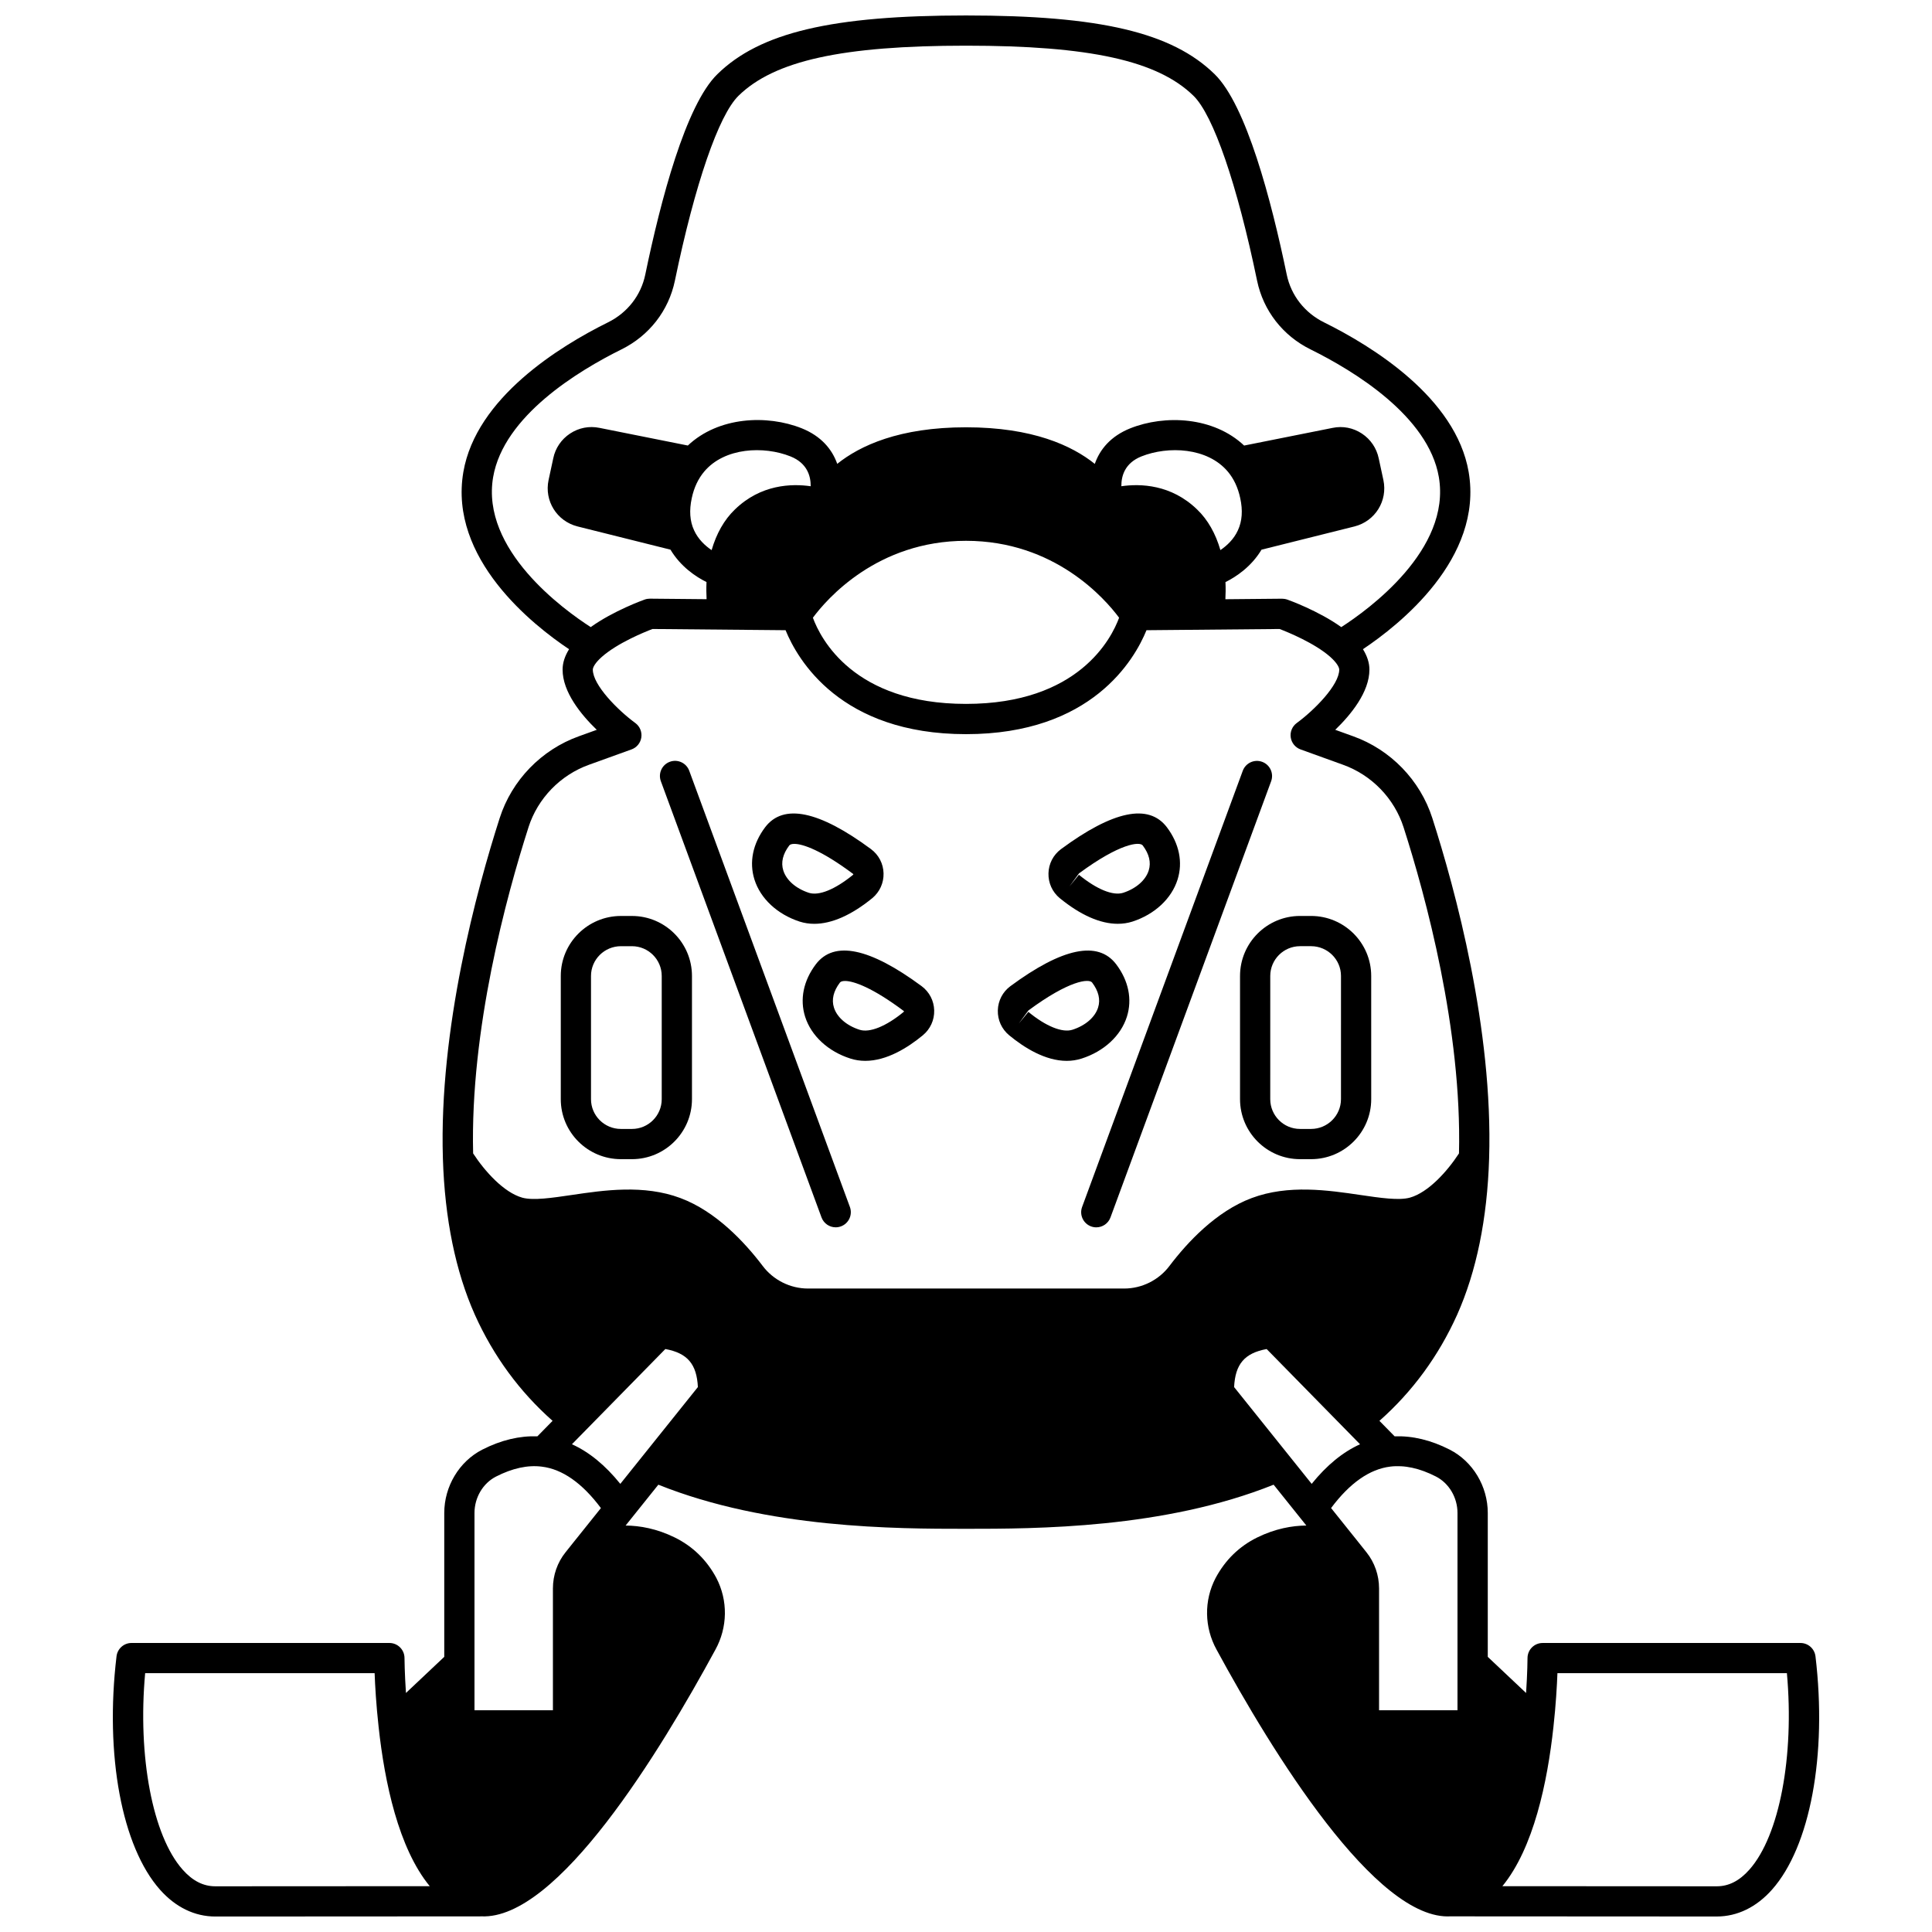 <?xml version="1.0" encoding="UTF-8"?>
<!-- Uploaded to: SVG Repo, www.svgrepo.com, Generator: SVG Repo Mixer Tools -->
<svg width="800px" height="800px" version="1.1" viewBox="144 144 512 512" xmlns="http://www.w3.org/2000/svg">
 <defs>
  <clipPath id="a">
   <path d="m173 148.09h454v503.81h-454z"/>
  </clipPath>
 </defs>
 <path d="m433.14 469.01c0.457 0.168 0.922 0.25 1.387 0.25 1.629 0 3.16-1 3.758-2.621l42.578-115.6c0.762-2.078-0.297-4.379-2.375-5.144-2.07-0.762-4.375 0.297-5.144 2.375l-42.578 115.6c-0.762 2.074 0.301 4.371 2.375 5.141z"/>
 <path d="m472.62 402.64v32.645c0 8.77 7.133 15.906 15.902 15.906h2.926c8.789 0 15.938-7.133 15.938-15.906l-0.004-32.645c0-8.77-7.148-15.902-15.938-15.902h-2.926c-8.766 0.004-15.898 7.137-15.898 15.902zm8.012 0c0-4.352 3.539-7.891 7.891-7.891h2.926c4.375 0 7.926 3.539 7.926 7.891l-0.004 32.645c0 4.356-3.559 7.894-7.926 7.894h-2.926c-4.352 0-7.891-3.539-7.891-7.894z"/>
 <path d="m411.43 418.35c3.988 3.293 9.566 6.789 15.258 6.789 1.324 0 2.656-0.191 3.977-0.617 5.898-1.891 10.375-6.031 11.973-11.078 1.457-4.609 0.453-9.547-2.84-13.906-4.816-6.328-14.246-4.379-28.051 5.82-2.043 1.523-3.25 3.856-3.312 6.406-0.066 2.555 1.027 4.949 2.992 6.582 0 0 0.004 0 0.004 0.004zm5.094-6.559c10.883-8.051 16.082-8.477 16.891-7.418 1.727 2.281 2.258 4.523 1.586 6.644-0.816 2.578-3.352 4.769-6.793 5.875-2.664 0.855-7.043-0.902-11.676-4.731l-2.551 3.098z"/>
 <path d="m424.87 382.04c5.492 4.481 10.715 6.777 15.344 6.777 1.352 0 2.648-0.191 3.891-0.586 5.902-1.918 10.375-6.086 11.961-11.137 1.449-4.602 0.441-9.527-2.844-13.883-4.824-6.336-14.254-4.367-28.055 5.824-2.039 1.523-3.25 3.852-3.312 6.402-0.066 2.551 1.02 4.949 2.988 6.586 0.008 0 0.016 0.008 0.027 0.016zm5.066-6.574c10.906-8.051 16.094-8.469 16.898-7.418 1.723 2.281 2.254 4.519 1.586 6.641-0.812 2.586-3.356 4.797-6.766 5.91-2.688 0.848-6.965-0.887-11.727-4.769l-2.531 3.106z"/>
 <path d="m361.71 466.63c0.598 1.617 2.125 2.621 3.758 2.621 0.461 0 0.926-0.082 1.387-0.25 2.078-0.766 3.137-3.066 2.375-5.144l-42.578-115.6c-0.766-2.078-3.07-3.144-5.144-2.375-2.078 0.766-3.137 3.066-2.375 5.144z"/>
 <path d="m308.55 451.19h2.926c8.766 0 15.902-7.133 15.902-15.906v-32.641c0-8.77-7.133-15.902-15.902-15.902h-2.926c-8.789 0-15.938 7.133-15.938 15.902v32.645c-0.004 8.77 7.144 15.902 15.938 15.902zm-7.93-48.547c0-4.352 3.559-7.891 7.926-7.891h2.926c4.352 0 7.891 3.539 7.891 7.891v32.645c0 4.356-3.539 7.894-7.891 7.894h-2.926c-4.375 0-7.926-3.539-7.926-7.894z"/>
 <path d="m360.2 399.55c-3.285 4.352-4.289 9.281-2.832 13.895 1.598 5.047 6.078 9.188 11.965 11.074 1.32 0.43 2.656 0.617 3.984 0.617 5.691 0 11.266-3.492 15.258-6.785 0-0.004 0.004-0.004 0.004-0.008 1.965-1.625 3.059-4.027 2.992-6.582-0.066-2.547-1.27-4.883-3.324-6.418-13.785-10.18-23.223-12.152-28.047-5.793zm23.363 12.418c0 0.121-0.059 0.176-0.09 0.203-4.633 3.82-9.004 5.59-11.684 4.723-3.434-1.098-5.969-3.293-6.785-5.871-0.672-2.121-0.137-4.363 1.582-6.633 0.191-0.254 0.633-0.422 1.344-0.422 2.262-0.004 7.269 1.73 15.633 8z"/>
 <path d="m355.94 388.24c1.23 0.387 2.516 0.582 3.852 0.582 4.617 0 9.848-2.301 15.344-6.781 0.012-0.008 0.02-0.016 0.027-0.023 1.965-1.629 3.055-4.031 2.988-6.586-0.066-2.547-1.273-4.879-3.328-6.41-13.789-10.191-23.227-12.141-28.047-5.801-3.277 4.344-4.285 9.27-2.836 13.871 1.59 5.051 6.059 9.215 12 11.148zm-2.781-20.18c0.191-0.254 0.633-0.422 1.344-0.422 2.262 0 7.269 1.734 15.641 8.004 0 0.117-0.055 0.176-0.09 0.203-4.75 3.871-9.016 5.602-11.672 4.766-3.445-1.121-5.988-3.336-6.801-5.926-0.668-2.117-0.133-4.359 1.578-6.625z"/>
 <g clip-path="url(#a)">
  <path d="m625.12 582.94c-0.246-2.016-1.945-3.531-3.977-3.531h-68.332c-2.211 0-4.004 1.789-4.004 4.004 0 0.051-0.016 3.758-0.379 9.246l-10.152-9.574v-38.125c0-7.066-3.953-13.656-10.074-16.785-5.035-2.574-9.93-3.695-14.613-3.535l-4.027-4.102c8.734-7.723 15.656-17.148 20.59-28.102 5.129-11.484 7.981-25.43 8.48-41.441 0-0.008-0.004-0.016-0.004-0.023 0-0.004 0.004-0.012 0.004-0.016 1.062-34.316-8.973-71.215-15.051-90.148-3.207-10.031-11.062-18.145-21-21.695l-4.727-1.707c4.141-3.996 9.055-9.992 9.055-15.957 0-1.832-0.617-3.633-1.715-5.406 9.508-6.344 31.953-23.988 28.012-46.984-3.402-19.656-25.477-33.27-38.34-39.637-5.121-2.531-8.723-7.141-9.867-12.645-4.09-19.719-10.723-44.941-19.109-53.117-11.293-11.055-30.383-15.562-65.891-15.562s-54.598 4.508-65.887 15.559c-8.391 8.18-15.023 33.406-19.109 53.121-1.141 5.508-4.742 10.113-9.871 12.648-12.863 6.363-34.941 19.984-38.336 39.641-3.941 22.992 18.5 40.633 28.012 46.98-1.098 1.773-1.715 3.578-1.715 5.406 0 5.965 4.914 11.961 9.055 15.957l-4.711 1.699c-9.953 3.555-17.809 11.668-21.016 21.695-6.082 18.941-16.109 55.836-15.051 90.152 0 0.004 0.004 0.012 0.004 0.016 0 0.008-0.004 0.016-0.004 0.023 0.5 16.012 3.352 29.957 8.484 41.453 4.926 10.941 11.848 20.367 20.586 28.09l-4.023 4.102c-4.688-0.16-9.586 0.965-14.613 3.531-6.113 3.133-10.07 9.727-10.07 16.785v38.125l-10.152 9.574c-0.363-5.488-0.383-9.191-0.383-9.246 0-2.215-1.793-4.004-4.004-4.004h-68.336c-2.031 0-3.738 1.52-3.977 3.531-3.125 26.168 1.402 50.453 11.523 61.855 4.129 4.648 9.191 7.106 14.648 7.106l70.215-0.039c0.086 0 0.168-0.004 0.254-0.008 20.215 0.996 47.43-43.691 62.051-70.641 3.277-5.945 3.383-13.051 0.262-19.047-2.559-4.769-6.266-8.379-11.02-10.715-4.758-2.34-9.219-3.125-13.02-3.164l8.672-10.824c29.043 11.656 63.004 11.691 81.527 11.691 18.523 0 52.484-0.035 81.527-11.691l8.672 10.82c-3.793 0.039-8.254 0.824-13.02 3.168-4.75 2.336-8.457 5.941-11.035 10.758-3.102 5.953-2.996 13.059 0.27 18.977 14.684 27.066 42.254 71.941 62.094 70.664 0.074 0.004 0.148 0.008 0.223 0.008l70.219 0.039c5.453 0 10.516-2.457 14.645-7.106 10.129-11.395 14.656-35.68 11.531-61.848zm-154.07-71.352c0.305-6.094 2.773-8.996 8.625-10.078l24.754 25.234c-4.551 2.051-8.836 5.555-12.82 10.496zm-162.66 25.652c-3.988-4.941-8.273-8.449-12.82-10.5l24.754-25.234c5.852 1.082 8.32 3.984 8.625 10.078zm221.86 7.723v52.273h-20.785v-32.289c0-3.484-1.18-6.879-3.32-9.551l-2.844-3.566c-0.008-0.012-0.023-0.016-0.031-0.027-0.004-0.004-0.004-0.012-0.008-0.02l-6.512-8.133c4.945-6.617 10.211-10.32 15.707-10.988 3.711-0.449 7.762 0.418 12.094 2.637 3.461 1.781 5.699 5.57 5.699 9.664zm-255.56-274.54c2.797-16.168 22.5-28.129 33.992-33.824 7.352-3.629 12.512-10.262 14.168-18.195 5.297-25.562 11.602-43.887 16.863-49.023 9.504-9.309 27.531-13.277 60.285-13.277s50.781 3.969 60.289 13.281c5.258 5.129 11.562 23.453 16.859 49.02 1.652 7.934 6.816 14.566 14.164 18.191 11.496 5.691 31.199 17.656 33.996 33.816 3.301 19.277-18.703 35.176-25.855 39.781-6.035-4.332-13.938-7.168-14.32-7.301-0.445-0.156-1.02-0.234-1.383-0.23l-15.008 0.141c0.07-1.324 0.098-2.859 0.023-4.543 2.805-1.383 6.848-4.07 9.551-8.586l24.641-6.16c5.469-1.383 8.832-6.777 7.66-12.293l-1.238-5.746c-0.566-2.707-2.148-5.043-4.453-6.57-2.32-1.539-5.098-2.074-7.777-1.508l-23.438 4.68c-8.109-7.644-20.977-8.25-30.227-4.547-5.117 2.066-8 5.539-9.348 9.406-6.016-4.832-16.457-9.699-34.133-9.699-17.668 0-28.109 4.863-34.125 9.688-1.355-3.852-4.242-7.336-9.371-9.406-9.25-3.703-22.113-3.098-30.219 4.551l-23.398-4.676c-2.731-0.562-5.496-0.031-7.816 1.504-2.309 1.527-3.894 3.856-4.449 6.547l-1.246 5.777c-1.168 5.508 2.195 10.906 7.676 12.289l24.633 6.156c2.703 4.519 6.746 7.203 9.547 8.582-0.07 1.684-0.047 3.215 0.023 4.543l-15.008-0.141c-0.48 0-0.938 0.074-1.383 0.23-0.375 0.133-8.273 2.969-14.316 7.305-7.152-4.594-29.164-20.488-25.859-39.762zm53.238 14.09c-1.113-2.391-1.312-5.254-0.598-8.527 0.59-2.762 1.695-5.109 3.281-6.996 5.379-6.418 15.82-6.863 22.902-4.027 4.367 1.762 5.348 5.129 5.332 7.898-5.031-0.727-13.219-0.523-20.094 6.164-2.84 2.723-4.902 6.406-6.164 10.766-1.719-1.172-3.562-2.863-4.66-5.277zm118.54-19.551c7.094-2.832 17.539-2.394 22.926 4.031 1.582 1.875 2.684 4.231 3.277 7.008 0.715 3.258 0.512 6.117-0.613 8.535-1.09 2.394-2.934 4.082-4.637 5.246-1.262-4.356-3.324-8.035-6.148-10.742-6.887-6.695-15.07-6.906-20.102-6.184-0.023-2.801 0.965-6.144 5.297-7.894zm-46.469 22.359c23.57 0 36.93 15.469 40.574 20.383-2.016 5.488-10.75 22.836-40.574 22.836s-38.562-17.348-40.574-22.836c3.656-4.926 17.012-20.383 40.574-20.383zm-115.95 75.926c2.453-7.672 8.465-13.875 16.098-16.598l11.215-4.047c1.395-0.5 2.391-1.734 2.598-3.195 0.207-1.461-0.406-2.93-1.598-3.801-4.676-3.426-11.258-10.078-11.258-14.152 0-0.605 0.625-1.809 2.379-3.367 4.144-3.672 11.266-6.57 13.43-7.398l35.27 0.324c3.16 7.75 14.488 27.547 47.824 27.547 33.336 0 44.664-19.797 47.824-27.547l35.27-0.324c2.16 0.828 9.281 3.727 13.422 7.387 1.758 1.57 2.387 2.777 2.387 3.379 0 4.074-6.586 10.727-11.258 14.152-1.199 0.875-1.809 2.336-1.598 3.801 0.211 1.465 1.211 2.695 2.598 3.195l11.23 4.055c7.613 2.719 13.625 8.926 16.082 16.598 5.856 18.254 15.477 53.59 14.68 86.41-3.09 4.734-8.117 10.348-13.016 11.723-2.914 0.801-7.871 0.062-13.113-0.707-8.508-1.254-19.098-2.824-28.801 0.816-9.406 3.512-17.031 11.703-21.785 17.973-2.82 3.758-7.312 6.004-12.016 6.004h-83.793c-4.703 0-9.195-2.246-12.027-6.023-4.746-6.254-12.371-14.441-21.777-17.953-9.715-3.641-20.297-2.074-28.801-0.816-5.254 0.777-10.211 1.508-13.098 0.715-4.902-1.379-9.922-6.961-13.035-11.73-0.805-32.828 8.812-68.164 14.668-86.418zm-14.305 181.71c0-4.09 2.242-7.883 5.707-9.652 4.328-2.211 8.402-3.106 12.113-2.633 5.477 0.66 10.742 4.367 15.684 10.984l-6.512 8.133c-0.004 0.004-0.004 0.012-0.012 0.02-0.008 0.012-0.023 0.016-0.031 0.027l-2.84 3.562c-2.144 2.676-3.324 6.066-3.324 9.555v32.289h-20.785zm-68.695 98.93c-3.184 0-6.016-1.441-8.652-4.418-7.981-8.988-11.934-30.051-9.93-52.059h60.812c0.121 3.293 0.406 8.367 1.059 14.254 1.598 14.688 5.258 32.098 13.547 42.191zm406.56-4.418c-2.637 2.973-5.469 4.418-8.648 4.418l-56.812-0.031c8.262-10.086 11.93-27.496 13.527-42.184 0.652-5.891 0.934-10.965 1.059-14.262h60.812c1.988 22.012-1.961 43.07-9.938 52.059z"/>
 </g>
</svg>